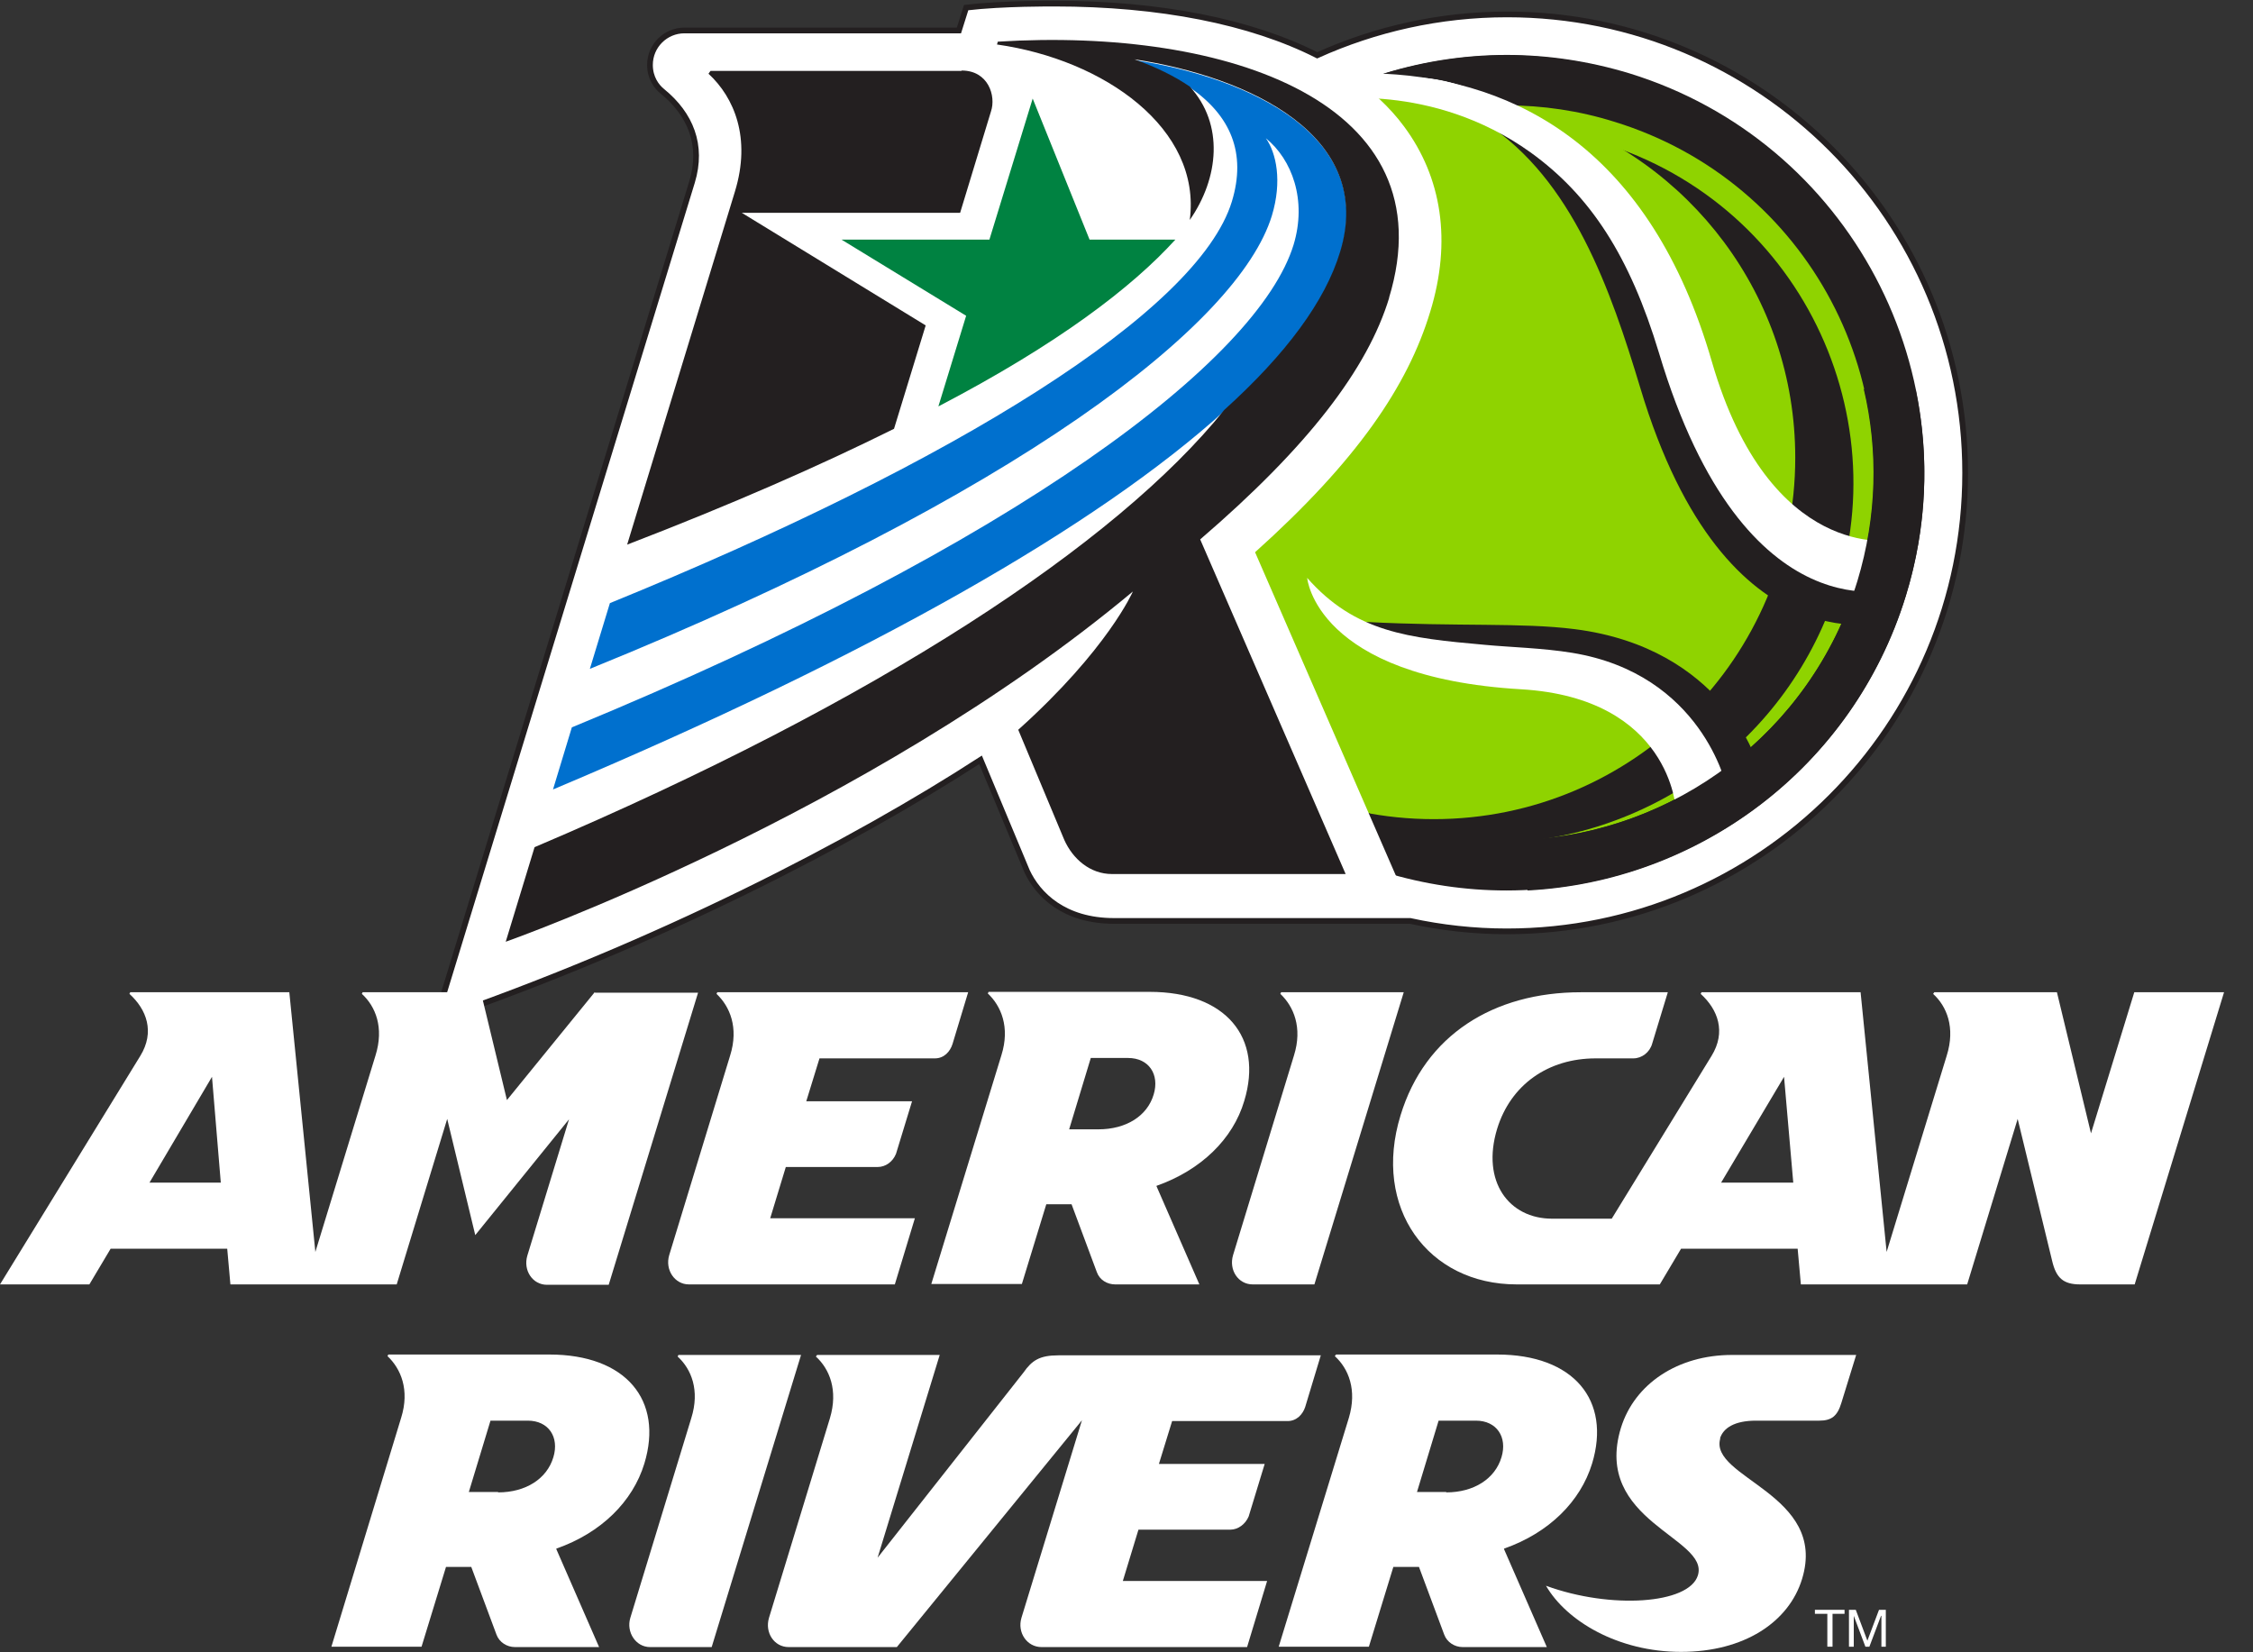 <svg width="75" height="55" viewBox="0 0 75 55" fill="none" xmlns="http://www.w3.org/2000/svg">
<rect x="0" y="0" width="75" height="55" fill="#333333" stroke="none"/>
<g clip-path="url(#clip0_15379_40315)">
<path d="M50.171 0.48C47.916 0.48 45.769 0.974 43.848 1.841C41.633 0.72 38.619 0.12 35.097 0.12C35.097 0.12 33.389 0.107 32.162 0.253L31.922 1.014H22.784C22.157 1.014 21.637 1.521 21.637 2.161C21.637 2.588 21.851 2.881 22.051 3.041C22.984 3.802 23.411 4.829 23.038 6.056L14.5 33.963C21.877 31.428 28.4 28.04 32.642 25.292L34.19 29.001C34.55 29.774 35.417 30.655 37.084 30.655H46.943C47.983 30.881 49.064 31.002 50.157 31.002C58.588 31.002 65.418 24.172 65.418 15.741C65.418 7.31 58.602 0.48 50.171 0.48Z" fill="white"/>
<path d="M63.031 15.901C63.031 22.798 57.441 28.4 50.531 28.4C43.621 28.4 38.032 22.798 38.032 15.901C38.032 9.004 43.541 3.055 50.438 3.055C51.758 3.055 53.119 3.615 54.306 3.988C59.362 5.589 63.017 10.325 63.017 15.901" fill="#8FD300"/>
<path d="M45.982 27.533C47.17 27.893 48.37 28.067 49.557 28.067C54.76 28.067 59.576 24.705 61.19 19.476C63.164 13.046 59.255 5.776 51.932 4.415C50.705 4.189 50.731 3.735 49.557 3.735C49.09 3.482 48.65 3.281 48.21 3.135C44.835 3.522 41.86 5.202 39.806 7.684C39.006 9.178 38.392 10.832 37.938 12.339C35.964 18.769 39.579 25.572 45.996 27.547" fill="#231F20"/>
<path d="M59.762 15.234C59.762 21.877 54.373 27.267 47.73 27.267C41.087 27.267 35.697 21.877 35.697 15.234C35.697 8.591 40.993 2.868 47.65 2.868C48.917 2.868 50.224 3.402 51.371 3.762C56.241 5.309 59.762 9.858 59.762 15.234Z" fill="#8FD300"/>
<path d="M63.444 19.823C65.698 12.486 61.563 4.696 54.24 2.441C52.879 2.028 51.505 1.828 50.158 1.828C44.208 1.828 38.699 5.683 36.858 11.646C34.603 18.983 38.739 26.773 46.062 29.027C47.423 29.441 48.784 29.641 50.144 29.641C56.094 29.641 61.603 25.799 63.444 19.823ZM50.158 27.974C48.97 27.974 47.757 27.8 46.569 27.427C40.113 25.439 36.498 18.609 38.472 12.153C40.086 6.897 43.528 -0.067 50.158 3.508C51.345 3.508 52.559 3.682 53.746 4.055C60.203 6.043 63.818 12.873 61.843 19.329C60.229 24.585 55.387 27.974 50.158 27.974Z" fill="#231F20"/>
<path d="M54.186 2.454C52.839 2.041 51.465 1.841 50.118 1.841C47.623 1.841 45.716 2.561 45.235 2.735C48.224 2.214 49.638 2.975 52.572 4.976C51.879 4.669 44.928 0.654 53.853 3.255C54.053 3.015 54.253 2.775 54.467 2.548C54.373 2.521 54.28 2.481 54.173 2.454" fill="#231F20"/>
<path d="M44.075 3.148C44.075 3.148 46.036 1.894 49.451 4.095C52.345 5.963 53.626 9.671 54.6 12.899C57.468 22.491 62.99 20.663 62.99 20.663L62.684 19.183C62.684 19.183 58.602 19.903 56.667 13.246C54.627 6.176 50.371 3.202 45.956 2.988C45.956 2.988 45.222 3.362 44.555 3.668C44.248 3.815 44.742 2.841 44.088 3.148" fill="#231F20"/>
<path d="M44.101 3.335C44.101 3.335 47.65 2.708 50.945 5.069C52.946 6.51 54.253 8.524 55.227 11.752C58.095 21.343 63.217 19.569 63.217 19.569L63.004 17.982C63.004 17.982 58.922 18.702 56.988 12.046C54.947 4.975 50.491 2.668 46.076 2.454C46.076 2.454 45.542 2.161 44.875 2.468C44.568 2.614 44.768 3.028 44.101 3.335Z" fill="white"/>
<path d="M58.482 25.359C58.482 25.359 57.348 21.57 52.425 20.943C50.651 20.717 48.544 20.863 45.475 20.703C43.221 20.583 46.663 22.304 45.035 20.77C45.035 20.77 45.435 23.038 51.478 22.678C55.88 22.411 56.494 25.879 56.494 25.879" fill="#231F20"/>
<path d="M57.468 26.172C57.468 26.172 56.667 22.437 52.332 21.73C51.358 21.57 50.264 21.544 49.424 21.464C46.876 21.237 45.115 21.05 43.514 19.236C43.514 19.236 43.794 22.544 50.638 22.944C55.614 23.238 55.787 26.933 55.787 26.933" fill="white"/>
<path d="M41.127 29.881L47.13 30.668L41.78 18.382C45.169 15.341 46.863 12.846 47.61 10.378C48.33 8.03 47.997 5.909 46.743 4.215C46.262 3.561 45.622 2.974 44.875 2.468C42.607 0.96 38.565 8.617 34.47 8.617C34.47 8.617 33.616 13.366 32.376 13.513L38.525 12.326H29.388C22.157 1.027 39.472 29.881 41.127 29.881Z" fill="white"/>
<path d="M37.765 2.001C38.485 2.254 39.099 2.561 39.606 2.908C40.967 3.842 41.5 5.096 41.007 6.71C39.886 10.365 31.829 15.381 20.303 20.076L19.636 22.264C33.843 16.501 41.233 10.805 42.34 7.177C42.687 6.03 42.487 5.096 42.14 4.602C43.008 5.309 43.514 6.657 43.061 8.151C41.887 11.966 33.923 18.075 19.036 24.212L18.409 26.279C29.014 21.811 36.524 17.515 40.766 13.673C42.821 11.806 44.128 10.045 44.622 8.417C45.809 4.536 41.607 2.588 37.778 2.001" fill="#0070CE"/>
<path d="M46.236 9.925C48.223 3.428 40.886 0.907 33.216 1.387L33.189 1.481C36.764 1.988 40.006 4.282 39.606 7.323C40.58 5.923 40.753 4.135 39.606 2.881C39.099 2.534 38.499 2.241 37.765 1.974C41.593 2.561 45.795 4.522 44.608 8.391C44.115 10.018 42.821 11.779 40.753 13.646C37.165 18.102 29.254 23.331 17.795 28.2L16.835 31.348C16.835 31.348 28.814 27.12 37.712 19.689C37.712 19.689 36.884 21.61 33.896 24.292L35.43 27.96C35.711 28.587 36.284 29.094 37.018 29.094H44.795L39.953 17.955C43.554 14.86 45.529 12.273 46.249 9.898" fill="#231F20"/>
<path d="M32.002 2.361H23.651L23.585 2.454C24.438 3.241 25.012 4.589 24.465 6.376L20.877 18.129C24.345 16.795 27.293 15.501 29.761 14.273L30.815 10.832L24.692 7.083H31.962L32.989 3.708C33.163 3.188 32.896 2.348 32.015 2.348" fill="#231F20"/>
<path d="M31.242 13.526C35.23 11.445 37.685 9.564 39.126 7.977H36.271L34.377 3.281L32.936 7.977H28.014L32.162 10.511L31.242 13.513V13.526Z" fill="#008241"/>
<path d="M63.778 13.006C63.204 12.966 62.63 12.939 62.043 12.953C62.524 14.994 62.484 17.181 61.83 19.343C60.269 24.412 55.72 27.733 50.705 27.96V28.547C50.731 28.907 50.785 29.267 50.851 29.641C56.521 29.347 61.683 25.572 63.444 19.836C64.151 17.542 64.231 15.207 63.778 13.006Z" fill="#231F20"/>
<path d="M50.171 0.48C47.916 0.48 45.769 0.974 43.848 1.841C41.633 0.72 38.619 0.12 35.097 0.12C35.097 0.12 33.389 0.107 32.162 0.253L31.922 1.014H22.784C22.157 1.014 21.637 1.521 21.637 2.161C21.637 2.588 21.851 2.881 22.051 3.041C22.984 3.802 23.411 4.829 23.038 6.056L14.5 33.963C21.877 31.428 28.4 28.04 32.642 25.292L34.19 29.001C34.55 29.774 35.417 30.655 37.084 30.655H46.943C47.983 30.881 49.064 31.002 50.157 31.002C58.588 31.002 65.418 24.172 65.418 15.741C65.418 7.31 58.602 0.48 50.171 0.48Z" stroke="#231F20" stroke-width="0.19" stroke-miterlimit="10"/>
<path d="M43.074 35.137L41.047 41.78C40.9 42.274 41.22 42.754 41.7 42.754H43.755L46.729 33.029H42.647L42.621 33.083C43.061 33.496 43.368 34.203 43.074 35.137Z" fill="white"/>
<path d="M30.441 40.553H25.639L26.159 38.846H29.214C29.481 38.846 29.721 38.672 29.828 38.405L30.361 36.658H26.84L27.28 35.23H31.122C31.428 35.23 31.629 35.004 31.709 34.75L32.229 33.029H23.878L23.852 33.083C24.292 33.496 24.599 34.203 24.305 35.137L22.277 41.78C22.131 42.274 22.464 42.754 22.931 42.754H29.788L30.455 40.553H30.441Z" fill="white"/>
<path d="M38.499 39.473C39.979 38.952 41.047 37.912 41.42 36.645C42.06 34.537 40.806 33.016 38.272 33.016H32.909L32.883 33.069C33.323 33.483 33.63 34.19 33.336 35.124L31.002 42.741H34.017L34.83 40.086H35.671L36.511 42.341C36.604 42.607 36.858 42.754 37.125 42.754H39.926L38.499 39.486V39.473ZM36.564 37.592H35.591L36.311 35.217H37.552C38.245 35.217 38.605 35.764 38.405 36.431C38.192 37.151 37.485 37.592 36.564 37.592Z" fill="white"/>
<path d="M19.796 33.029L16.875 36.618L16.008 33.029H12.072L12.046 33.083C12.499 33.496 12.793 34.203 12.499 35.137L10.498 41.673L9.631 33.029H4.335L4.309 33.083C4.882 33.603 5.162 34.35 4.669 35.15L0 42.754H2.975L3.682 41.567H7.564L7.67 42.754H13.206L14.887 37.245L15.821 41.113L18.942 37.258L17.555 41.794C17.408 42.287 17.729 42.767 18.209 42.767H20.263L23.238 33.043H19.81L19.796 33.029ZM4.976 39.366L7.057 35.844L7.35 39.366H4.962H4.976Z" fill="white"/>
<path d="M71.048 33.029L69.607 37.725L68.473 33.029H64.391L64.351 33.083C64.805 33.496 65.098 34.203 64.805 35.137L62.804 41.673L61.937 33.029H56.641L56.614 33.083C57.188 33.603 57.468 34.35 56.974 35.15L53.653 40.566H51.665C50.238 40.566 49.304 39.339 49.837 37.578C50.291 36.097 51.545 35.23 53.119 35.23H54.373C54.653 35.23 54.92 35.03 55 34.737L55.52 33.029H52.626C49.717 33.029 47.436 34.457 46.623 37.125C45.675 40.206 47.53 42.754 50.491 42.754H55.253L55.96 41.567H59.842L59.949 42.754H65.485L67.166 37.245L68.313 41.967C68.447 42.541 68.687 42.754 69.247 42.754H71.061L74.036 33.029H71.021H71.048ZM57.294 39.366L59.389 35.844L59.696 39.366H57.308H57.294Z" fill="white"/>
<path d="M22.584 45.102L22.558 45.155C23.011 45.569 23.305 46.276 23.011 47.209L20.983 53.852C20.837 54.333 21.17 54.826 21.637 54.826H23.691L26.666 45.102H22.584Z" fill="white"/>
<path d="M42.181 52.625H37.378L37.898 50.918H40.953C41.22 50.918 41.46 50.731 41.567 50.477L42.1 48.73H38.579L39.019 47.303H42.861C43.168 47.303 43.368 47.076 43.448 46.836L43.968 45.115H35.23C34.603 45.115 34.35 45.288 34.07 45.688L29.214 51.852L31.282 45.102H27.2L27.16 45.155C27.613 45.569 27.907 46.276 27.627 47.209L25.599 53.852C25.452 54.346 25.773 54.826 26.253 54.826H29.855L36.017 47.276L34.003 53.852C33.856 54.346 34.19 54.826 34.67 54.826H41.514L42.181 52.625Z" fill="white"/>
<path d="M57.254 47.89C57.361 47.529 57.748 47.289 58.455 47.289H60.563C60.963 47.289 61.163 47.142 61.296 46.702L61.79 45.102H57.654C55.854 45.102 54.413 46.062 53.959 47.529C53.012 50.638 56.907 51.184 56.521 52.438C56.227 53.399 53.613 53.572 51.465 52.785C52.145 53.959 53.866 54.986 55.96 54.986C58.055 54.986 59.549 53.999 59.989 52.559C60.856 49.73 56.867 49.197 57.268 47.876" fill="white"/>
<path d="M50.078 51.545C51.558 51.025 52.612 49.984 52.999 48.717C53.639 46.609 52.386 45.088 49.838 45.088H44.475L44.435 45.142C44.889 45.555 45.182 46.262 44.902 47.196L42.567 54.813H45.569L46.383 52.158H47.236L48.077 54.413C48.17 54.666 48.424 54.826 48.69 54.826H51.492L50.064 51.558L50.078 51.545ZM48.143 49.664H47.17L47.89 47.289H49.131C49.824 47.289 50.184 47.836 49.984 48.503C49.771 49.224 49.064 49.677 48.143 49.677" fill="white"/>
<path d="M18.529 51.545C20.01 51.025 21.064 49.984 21.45 48.717C22.091 46.609 20.837 45.088 18.289 45.088H12.926L12.9 45.142C13.34 45.555 13.647 46.262 13.353 47.196L11.032 54.813H14.033L14.847 52.158H15.688L16.528 54.413C16.621 54.666 16.875 54.826 17.142 54.826H19.943L18.516 51.558L18.529 51.545ZM16.581 49.664H15.607L16.328 47.289H17.569C18.262 47.289 18.622 47.836 18.422 48.503C18.209 49.224 17.502 49.677 16.581 49.677" fill="white"/>
<path d="M60.416 53.719H60.83V54.813H61.003V53.719H61.403V53.586H60.416V53.719Z" fill="white"/>
<path d="M62.163 54.613L61.777 53.586H61.55V54.813H61.71V53.786L62.097 54.813H62.23L62.617 53.786H62.63V54.813H62.777V53.586H62.55L62.163 54.613Z" fill="white"/>
</g>
<defs>
<clipPath id="clip0_15379_40315">
<rect width="74.063" height="55" fill="white"/>
</clipPath>
</defs>
</svg>
